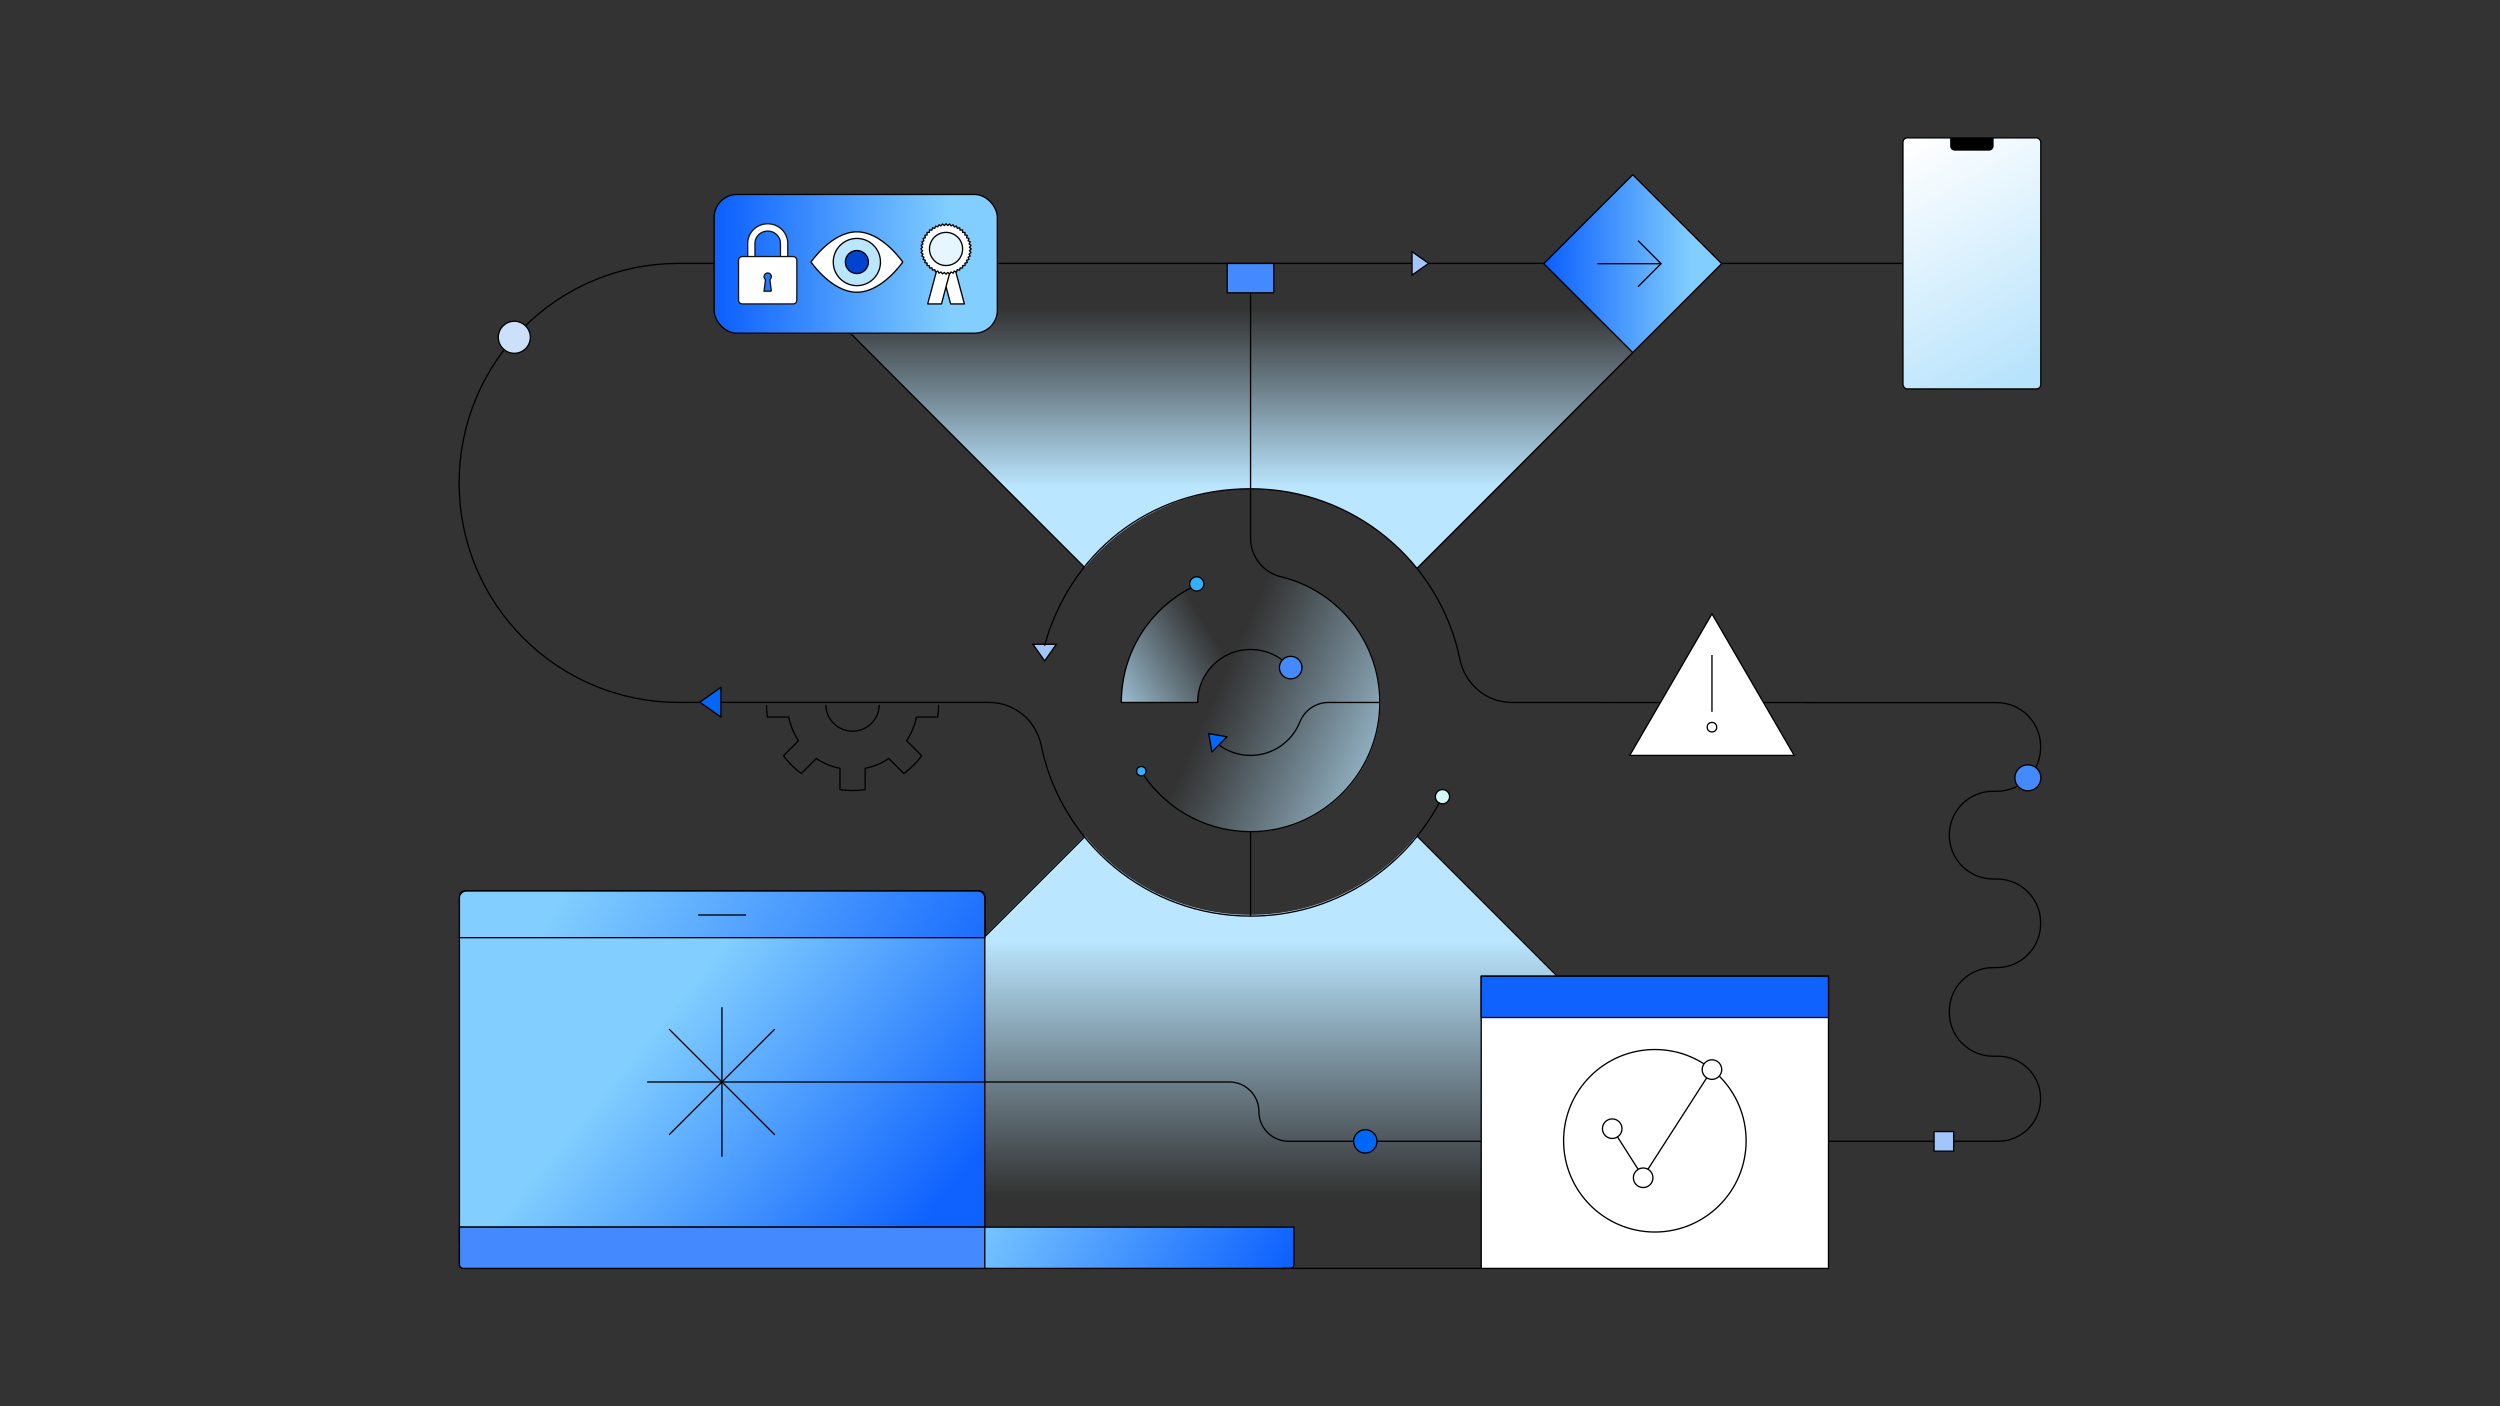 <?xml version="1.0" encoding="UTF-8"?>
<svg id="Layer_1" data-name="Layer 1" xmlns="http://www.w3.org/2000/svg" xmlns:xlink="http://www.w3.org/1999/xlink" viewBox="0 0 1876.02 1055.26">
  <rect x="0" y="0" width="1876.02" height="1055.26" fill="#333333" stroke="none"/>
  <defs>
    <style>
      .cls-1, .cls-2, .cls-3 {
        fill: none;
      }

      .cls-2, .cls-4, .cls-5, .cls-6, .cls-7, .cls-8, .cls-9, .cls-3, .cls-10, .cls-11, .cls-12, .cls-13, .cls-14, .cls-15, .cls-16, .cls-17, .cls-18, .cls-19, .cls-20, .cls-21, .cls-22, .cls-23 {
        stroke: #000;
      }

      .cls-2, .cls-4, .cls-9, .cls-10, .cls-11, .cls-12, .cls-13, .cls-14, .cls-15, .cls-16, .cls-17, .cls-18, .cls-19, .cls-20, .cls-21, .cls-22, .cls-23 {
        stroke-linejoin: round;
      }

      .cls-24 {
        clip-path: url(#clippath);
      }

      .cls-25 {
        fill: url(#Cyan_Gradient);
      }

      .cls-4 {
        fill: url(#linear-gradient);
      }

      .cls-26 {
        fill: url(#Cyan_Gradient-4);
      }

      .cls-27 {
        fill: url(#Cyan_Gradient-3);
      }

      .cls-28 {
        fill: url(#Cyan_Gradient-2);
      }

      .cls-5, .cls-29, .cls-6, .cls-7, .cls-8, .cls-3 {
        stroke-miterlimit: 10;
      }

      .cls-5, .cls-29, .cls-17 {
        fill: #fff;
      }

      .cls-29 {
        stroke: #171414;
      }

      .cls-6 {
        fill: #bae6ff;
      }

      .cls-7 {
        fill: #a2c6fc;
      }

      .cls-8, .cls-22 {
        fill: #4589ff;
      }

      .cls-9 {
        fill: url(#New_Gradient_Swatch);
      }

      .cls-10 {
        fill: url(#New_Gradient_Swatch-2);
      }

      .cls-11 {
        fill: url(#New_Gradient_Swatch-3);
      }

      .cls-12 {
        fill: url(#New_Gradient_Swatch-6);
      }

      .cls-13 {
        fill: url(#New_Gradient_Swatch-4);
      }

      .cls-14 {
        fill: url(#New_Gradient_Swatch-5);
      }

      .cls-15 {
        fill: #0167fb;
      }

      .cls-16 {
        fill: #0043ce;
      }

      .cls-18 {
        fill: #e5f6ff;
      }

      .cls-19 {
        fill: #cce0fc;
      }

      .cls-20 {
        fill: #d5f8f7;
      }

      .cls-21 {
        fill: #33affb;
      }

      .cls-23 {
        fill: #0f62fe;
      }
    </style>
    <clipPath id="clippath">
      <rect class="cls-1" x="568.36" y="528.93" width="147.59" height="71.55" transform="translate(1284.32 1129.41) rotate(180)"/>
    </clipPath>
    <linearGradient id="Cyan_Gradient" data-name="Cyan Gradient" x1="1076.24" y1="588.26" x2="894.48" y2="507.63" gradientUnits="userSpaceOnUse">
      <stop offset="0" stop-color="#bae6ff"/>
      <stop offset=".02" stop-color="#bae6ff" stop-opacity=".97"/>
      <stop offset=".46" stop-color="#bae6ff" stop-opacity=".46"/>
      <stop offset=".76" stop-color="#bae6ff" stop-opacity=".13"/>
      <stop offset=".89" stop-color="#bae6ff" stop-opacity="0"/>
    </linearGradient>
    <linearGradient id="Cyan_Gradient-2" data-name="Cyan Gradient" x1="829.14" y1="551.56" x2="932.48" y2="488.31" xlink:href="#Cyan_Gradient"/>
    <linearGradient id="Cyan_Gradient-3" data-name="Cyan Gradient" x1="938.74" y1="364.68" x2="938.74" y2="214.16" xlink:href="#Cyan_Gradient"/>
    <linearGradient id="Cyan_Gradient-4" data-name="Cyan Gradient" x1="949.15" y1="706.74" x2="949.15" y2="921.6" xlink:href="#Cyan_Gradient"/>
    <linearGradient id="New_Gradient_Swatch" data-name="New Gradient Swatch" x1="695.95" y1="928.09" x2="457.73" y2="732.27" gradientUnits="userSpaceOnUse">
      <stop offset=".03" stop-color="#0f62fe"/>
      <stop offset=".84" stop-color="#82cfff"/>
    </linearGradient>
    <linearGradient id="New_Gradient_Swatch-2" data-name="New Gradient Swatch" x1="739.55" y1="798.38" x2="384.24" y2="598.51" xlink:href="#New_Gradient_Swatch"/>
    <linearGradient id="New_Gradient_Swatch-3" data-name="New Gradient Swatch" x1="523.9" y1="686.61" x2="559.88" y2="686.61" xlink:href="#New_Gradient_Swatch"/>
    <linearGradient id="New_Gradient_Swatch-4" data-name="New Gradient Swatch" x1="917.49" y1="1063.61" x2="651.99" y2="932.87" gradientTransform="translate(1315.76 1872.65) rotate(-180)" xlink:href="#New_Gradient_Swatch"/>
    <linearGradient id="New_Gradient_Swatch-5" data-name="New Gradient Swatch" x1="535.92" y1="197.99" x2="748.4" y2="197.99" xlink:href="#New_Gradient_Swatch"/>
    <linearGradient id="New_Gradient_Swatch-6" data-name="New Gradient Swatch" x1="1158.47" y1="197.84" x2="1291.97" y2="197.84" gradientTransform="translate(218.96 924.31) rotate(-45)" xlink:href="#New_Gradient_Swatch"/>
    <linearGradient id="linear-gradient" x1="1526.11" y1="278.61" x2="1421.45" y2="95.96" gradientUnits="userSpaceOnUse">
      <stop offset="0" stop-color="#b7e3fc"/>
      <stop offset=".93" stop-color="#fff"/>
    </linearGradient>
  </defs>
  <g class="cls-24">
    <path class="cls-2" d="m575.88,519.19c-.45,3.09-.7,6.24-.7,9.45s.24,6.37.7,9.45h15.98c1.27,6.46,3.8,12.47,7.35,17.74l-11.3,11.3c3.78,5.08,8.28,9.59,13.37,13.37l11.3-11.3c5.28,3.54,11.28,6.08,17.74,7.35v15.98c3.09.45,6.24.7,9.45.7s6.37-.24,9.45-.7v-15.98c6.46-1.27,12.47-3.8,17.74-7.35l11.3,11.3c5.08-3.78,9.59-8.28,13.37-13.37l-11.3-11.3c3.54-5.28,6.08-11.28,7.35-17.74h15.98c.45-3.09.7-6.24.7-9.45s-.24-6.37-.7-9.45h-15.98c-1.27-6.46-3.8-12.47-7.35-17.74l11.3-11.3c-3.78-5.08-8.28-9.59-13.37-13.37l-11.3,11.3c-5.28-3.54-11.28-6.08-17.74-7.35v-15.98c-3.09-.45-6.24-.7-9.45-.7s-6.37.24-9.45.7v15.98c-6.46,1.27-12.47,3.8-17.74,7.35l-11.3-11.3c-5.08,3.78-9.59,8.28-13.37,13.37l11.3,11.3c-3.54,5.28-6.08,11.28-7.35,17.74h-15.98Zm63.89-10.61c11.08,0,20.06,8.98,20.06,20.06s-8.98,20.06-20.06,20.06-20.06-8.98-20.06-20.06,8.98-20.06,20.06-20.06Z"/>
  </g>
  <circle class="cls-25" cx="938.7" cy="527.25" r="97.1"/>
  <path class="cls-28" d="m1007.44,458.5c-37.97-37.97-99.52-37.97-137.49,0-18.99,18.99-28.44,43.88-28.43,68.76h57.15l.02-.15c0-21.96,17.8-39.75,39.75-39.75,10.9,0,20.78,4.4,27.96,11.51h65.27c-4.49-14.77-12.54-28.69-24.22-40.37Z"/>
  <path class="cls-27" d="m584.53,196.63l229.43,229.43c29.4-36.17,74.23-59.29,124.47-59.29s95.34,23.26,124.74,59.62l229.76-229.76h-708.41Z"/>
  <path class="cls-26" d="m1063.18,626.89c-29.39,36.36-74.34,59.62-124.74,59.62s-95.07-23.12-124.47-59.29l-74.95,74.95v229.97h-9.66v19.67h382.16v-158.91c0-32.35,25.46-58.74,57.43-60.26l-105.76-105.76Z"/>
  <polygon class="cls-15" points="909.42 564.27 920.8 552.89 907 550.48 909.42 564.27"/>
  <polygon class="cls-7" points="775.13 483.46 792.68 483.46 783.9 495.96 775.13 483.46"/>
  <circle class="cls-20" cx="1082.45" cy="597.84" r="5.34"/>
  <g>
    <path class="cls-9" d="m348.83,668.61h386.11c2.25,0,4.07,1.82,4.07,4.07v259.47h-394.25v-259.47c0-2.25,1.82-4.07,4.07-4.07Z"/>
    <path class="cls-10" d="m733.81,668.61h-383.85c-2.87,0-5.2,2.33-5.2,5.2v29.81h394.25v-29.81c0-2.87-2.33-5.2-5.2-5.2Z"/>
    <line class="cls-11" x1="523.9" y1="686.61" x2="559.88" y2="686.61"/>
  </g>
  <path class="cls-2" d="m1322.91,856.42h176.48c17.62,0,31.9-14.29,31.9-31.91h0c0-17.63-14.3-31.91-31.92-31.91h-3.7c-18.18,0-32.91-14.73-32.91-32.91v-.69c0-18.18,14.73-32.91,32.91-32.91h2.72c18.18,0,32.91-14.73,32.91-32.91v-.69c0-18.18-14.73-32.91-32.91-32.91h-2.72c-18.18,0-32.91-14.73-32.91-32.91h0c0-18.18,14.73-32.91,32.91-32.91h2.72c18.18,0,32.91-14.73,32.91-32.91v-.69c0-18.18-14.73-32.91-32.91-32.91l-363.83-.12c-19.08,0-35.2-13.63-39.02-32.33-14.95-73.07-79.6-128.03-157.09-128.03s-135.94,49.85-154.61,117.71"/>
  <g>
    <line class="cls-2" x1="541.75" y1="755.79" x2="541.75" y2="868.04"/>
    <path class="cls-2" d="m1231.83,856.42h-264.88c-12.29,0-22.25-9.96-22.25-22.25h0c0-12.29-9.96-22.25-22.25-22.25h-436.81"/>
    <line class="cls-2" x1="581.43" y1="772.23" x2="502.07" y2="851.6"/>
    <line class="cls-2" x1="581.43" y1="851.6" x2="502.07" y2="772.23"/>
  </g>
  <path class="cls-13" d="m347.69,920.84h620.39c1.62,0,2.93,1.31,2.93,2.93v28.05H344.76v-28.05c0-1.62,1.31-2.93,2.93-2.93Z" transform="translate(1315.76 1872.65) rotate(180)"/>
  <path class="cls-22" d="m344.76,920.84h391.32c1.62,0,2.93,1.31,2.93,2.93v28.05h-394.25v-30.98h0Z" transform="translate(1083.77 1872.65) rotate(180)"/>
  <path class="cls-2" d="m858.22,581.65c18.34,26.92,49.87,44.13,85.3,42.32,49.73-2.54,89.89-43.24,91.82-92.99,1.84-47.36-30.3-87.54-74-98.12-13.41-3.25-22.91-15.17-22.91-28.97v-202.22"/>
  <circle class="cls-21" cx="856.47" cy="578.69" r="3.51"/>
  <rect class="cls-22" x="920.92" y="197.65" width="34.94" height="22.08"/>
  <path class="cls-2" d="m1427.52,197.65H509.26c-90.98,0-164.73,73.75-164.73,164.73h0c0,90.98,73.75,164.73,164.73,164.73h233.06c19.08,0,35.2,13.62,39.02,32.32,14.95,73.07,79.6,128.03,157.09,128.03,61.43,0,114.79-34.55,141.72-85.27"/>
  <polygon class="cls-7" points="1059.59 188.87 1059.59 206.43 1072.09 197.65 1059.59 188.87"/>
  <polygon class="cls-15" points="540.95 538.05 540.95 515.8 525.11 526.92 540.95 538.05"/>
  <circle class="cls-19" cx="385.95" cy="253.1" r="12.03"/>
  <rect class="cls-14" x="535.92" y="145.92" width="212.48" height="104.14" rx="17.18" ry="17.18"/>
  <rect class="cls-12" x="1178.02" y="150.64" width="94.4" height="94.4" transform="translate(498.75 -808.41) rotate(45)"/>
  <g>
    <rect class="cls-4" x="1427.99" y="103.45" width="103.45" height="188.41" rx="3.35" ry="3.35"/>
    <path d="m1496.03,103.45v6.14c0,1.9-1.56,3.46-3.46,3.46h-25.71c-1.9,0-3.46-1.56-3.46-3.46v-6.14s32.63,0,32.63,0Z"/>
  </g>
  <line class="cls-2" x1="1225.22" y1="264.59" x2="1063.21" y2="426.61"/>
  <line class="cls-2" x1="638.49" y1="250.43" x2="813.67" y2="425.6"/>
  <line class="cls-2" x1="1168.53" y1="732.57" x2="1063.21" y2="627.24"/>
  <line class="cls-2" x1="739.28" y1="702.63" x2="813.67" y2="628.24"/>
  <path class="cls-2" d="m1035.42,527.12h-38.46c-9.56,0-18.05,5.9-21.61,14.78-5.86,14.64-20.18,24.97-36.92,24.97-8.91,0-17.14-2.93-23.77-7.88"/>
  <path class="cls-2" d="m894.31,440.73c-31.38,16.06-52.85,48.72-52.85,86.39h57.23c0-21.95,17.8-39.75,39.75-39.75,10.98,0,20.92,4.45,28.11,11.64"/>
  <circle class="cls-21" cx="898.05" cy="438.17" r="5.34"/>
  <line class="cls-2" x1="938.44" y1="624.1" x2="938.44" y2="687.46"/>
  <rect class="cls-7" x="1451.33" y="849.13" width="14.7" height="14.7"/>
  <circle class="cls-8" cx="1521.73" cy="583.69" r="9.76"/>
  <circle class="cls-15" cx="1024.55" cy="856.51" r="8.78"/>
  <circle class="cls-22" cx="968.54" cy="500.97" r="8.47"/>
  <g>
    <line class="cls-3" x1="1198.74" y1="197.87" x2="1246.03" y2="197.87"/>
    <polyline class="cls-3" points="1229.2 180.6 1246.47 197.87 1229.2 215.14"/>
  </g>
  <line class="cls-2" x1="962.13" y1="951.81" x2="1111.51" y2="951.81"/>
  <g>
    <rect class="cls-5" x="1111.51" y="732.57" width="260.61" height="219.25"/>
    <rect class="cls-23" x="1111.51" y="732.57" width="260.61" height="30.99"/>
    <g>
      <circle class="cls-5" cx="1241.82" cy="856.05" r="68.48"/>
      <polyline class="cls-3" points="1209.79 846.85 1232.9 883.21 1284.67 802.7"/>
      <circle class="cls-5" cx="1284.67" cy="802.63" r="7.34"/>
      <circle class="cls-5" cx="1209.82" cy="846.98" r="7.34"/>
      <circle class="cls-5" cx="1233.05" cy="883.81" r="7.34"/>
    </g>
  </g>
  <g>
    <path class="cls-17" d="m677.42,196.63s-15.41,22.66-34.42,22.66-34.42-22.66-34.42-22.66c0,0,15.41-22.66,34.42-22.66s34.42,22.66,34.42,22.66Z"/>
    <circle class="cls-6" cx="643" cy="196.63" r="17.72"/>
    <circle class="cls-16" cx="643" cy="196.63" r="8.65"/>
  </g>
  <g>
    <g>
      <polygon class="cls-5" points="1284.67 460.62 1222.95 566.87 1346.38 566.87 1284.67 460.62"/>
      <line class="cls-3" x1="1284.67" y1="491.52" x2="1284.67" y2="534.19"/>
    </g>
    <circle class="cls-3" cx="1284.67" cy="545.68" r="3.57"/>
  </g>
  <g>
    <path class="cls-29" d="m591.12,195.26h-5.47v-12.64c0-5.08-4.3-9.24-9.56-9.24s-9.56,4.13-9.56,9.24v12.64h-5.47v-12.64c0-8.11,6.75-14.71,15.04-14.71s15.04,6.6,15.04,14.71v12.64h-.04Z"/>
    <path class="cls-29" d="m595.23,192.51h-38.31c-1.51,0-2.73,1.23-2.73,2.73v30.09c0,1.51,1.23,2.73,2.73,2.73h38.31c1.51,0,2.73-1.23,2.73-2.73v-30.09c0-1.51-1.23-2.73-2.73-2.73Zm-16.4,26h-5.47l1.08-8.76c-.67-.5-1.08-1.3-1.08-2.19,0-1.51,1.23-2.73,2.73-2.73s2.73,1.23,2.73,2.73c0,.89-.45,1.69-1.08,2.19l1.08,8.76h.02-.02Z"/>
  </g>
  <g>
    <polyline class="cls-17" points="706.48 202.28 713.36 228.07 723.67 228.07 716.8 202.28"/>
    <polyline class="cls-17" points="713.36 202.28 706.48 228.07 696.17 228.07 703.05 202.28"/>
    <polygon class="cls-17" points="709.92 167.91 711.12 169.24 712.61 168.1 713.69 169.53 715.25 168.68 716.07 170.29 717.78 169.62 718.35 171.34 720.14 170.91 720.45 172.67 722.3 172.53 722.35 174.39 724.21 174.44 723.97 176.29 725.83 176.6 725.3 178.38 727.12 178.96 726.45 180.67 728.06 181.49 727.21 183.05 728.64 184.13 727.5 185.62 728.83 186.82 727.5 188.1 728.64 189.51 727.21 190.67 728.06 192.14 726.45 193.05 727.12 194.67 725.3 195.33 725.83 197.04 724.07 197.43 724.21 199.2 722.35 199.33 722.3 201.1 720.45 201.05 720.14 202.72 718.3 202.39 717.78 204.01 716.05 203.41 715.25 204.96 713.63 204.12 712.61 205.53 711.14 204.48 709.92 205.72 708.62 204.48 707.23 205.53 706.13 204.12 704.6 204.96 703.71 203.41 702.07 204.01 701.42 202.36 699.7 202.72 699.3 201 697.54 201.1 697.39 199.35 695.63 199.2 695.74 197.44 694.02 197.04 694.38 195.32 692.73 194.67 693.33 193.03 691.78 192.14 692.62 190.61 691.21 189.51 692.26 188.12 691.02 186.82 692.26 185.6 691.21 184.13 692.62 183.11 691.78 181.49 693.33 180.69 692.73 178.96 694.38 178.4 694.02 176.6 695.74 176.28 695.63 174.44 697.39 174.37 697.54 172.53 699.3 172.72 699.7 170.91 701.4 171.43 702.07 169.62 703.69 170.29 704.6 168.68 706.07 169.53 707.23 168.1 708.64 169.24 709.92 167.91"/>
    <circle class="cls-18" cx="709.92" cy="186.82" r="12.43"/>
  </g>
</svg>
